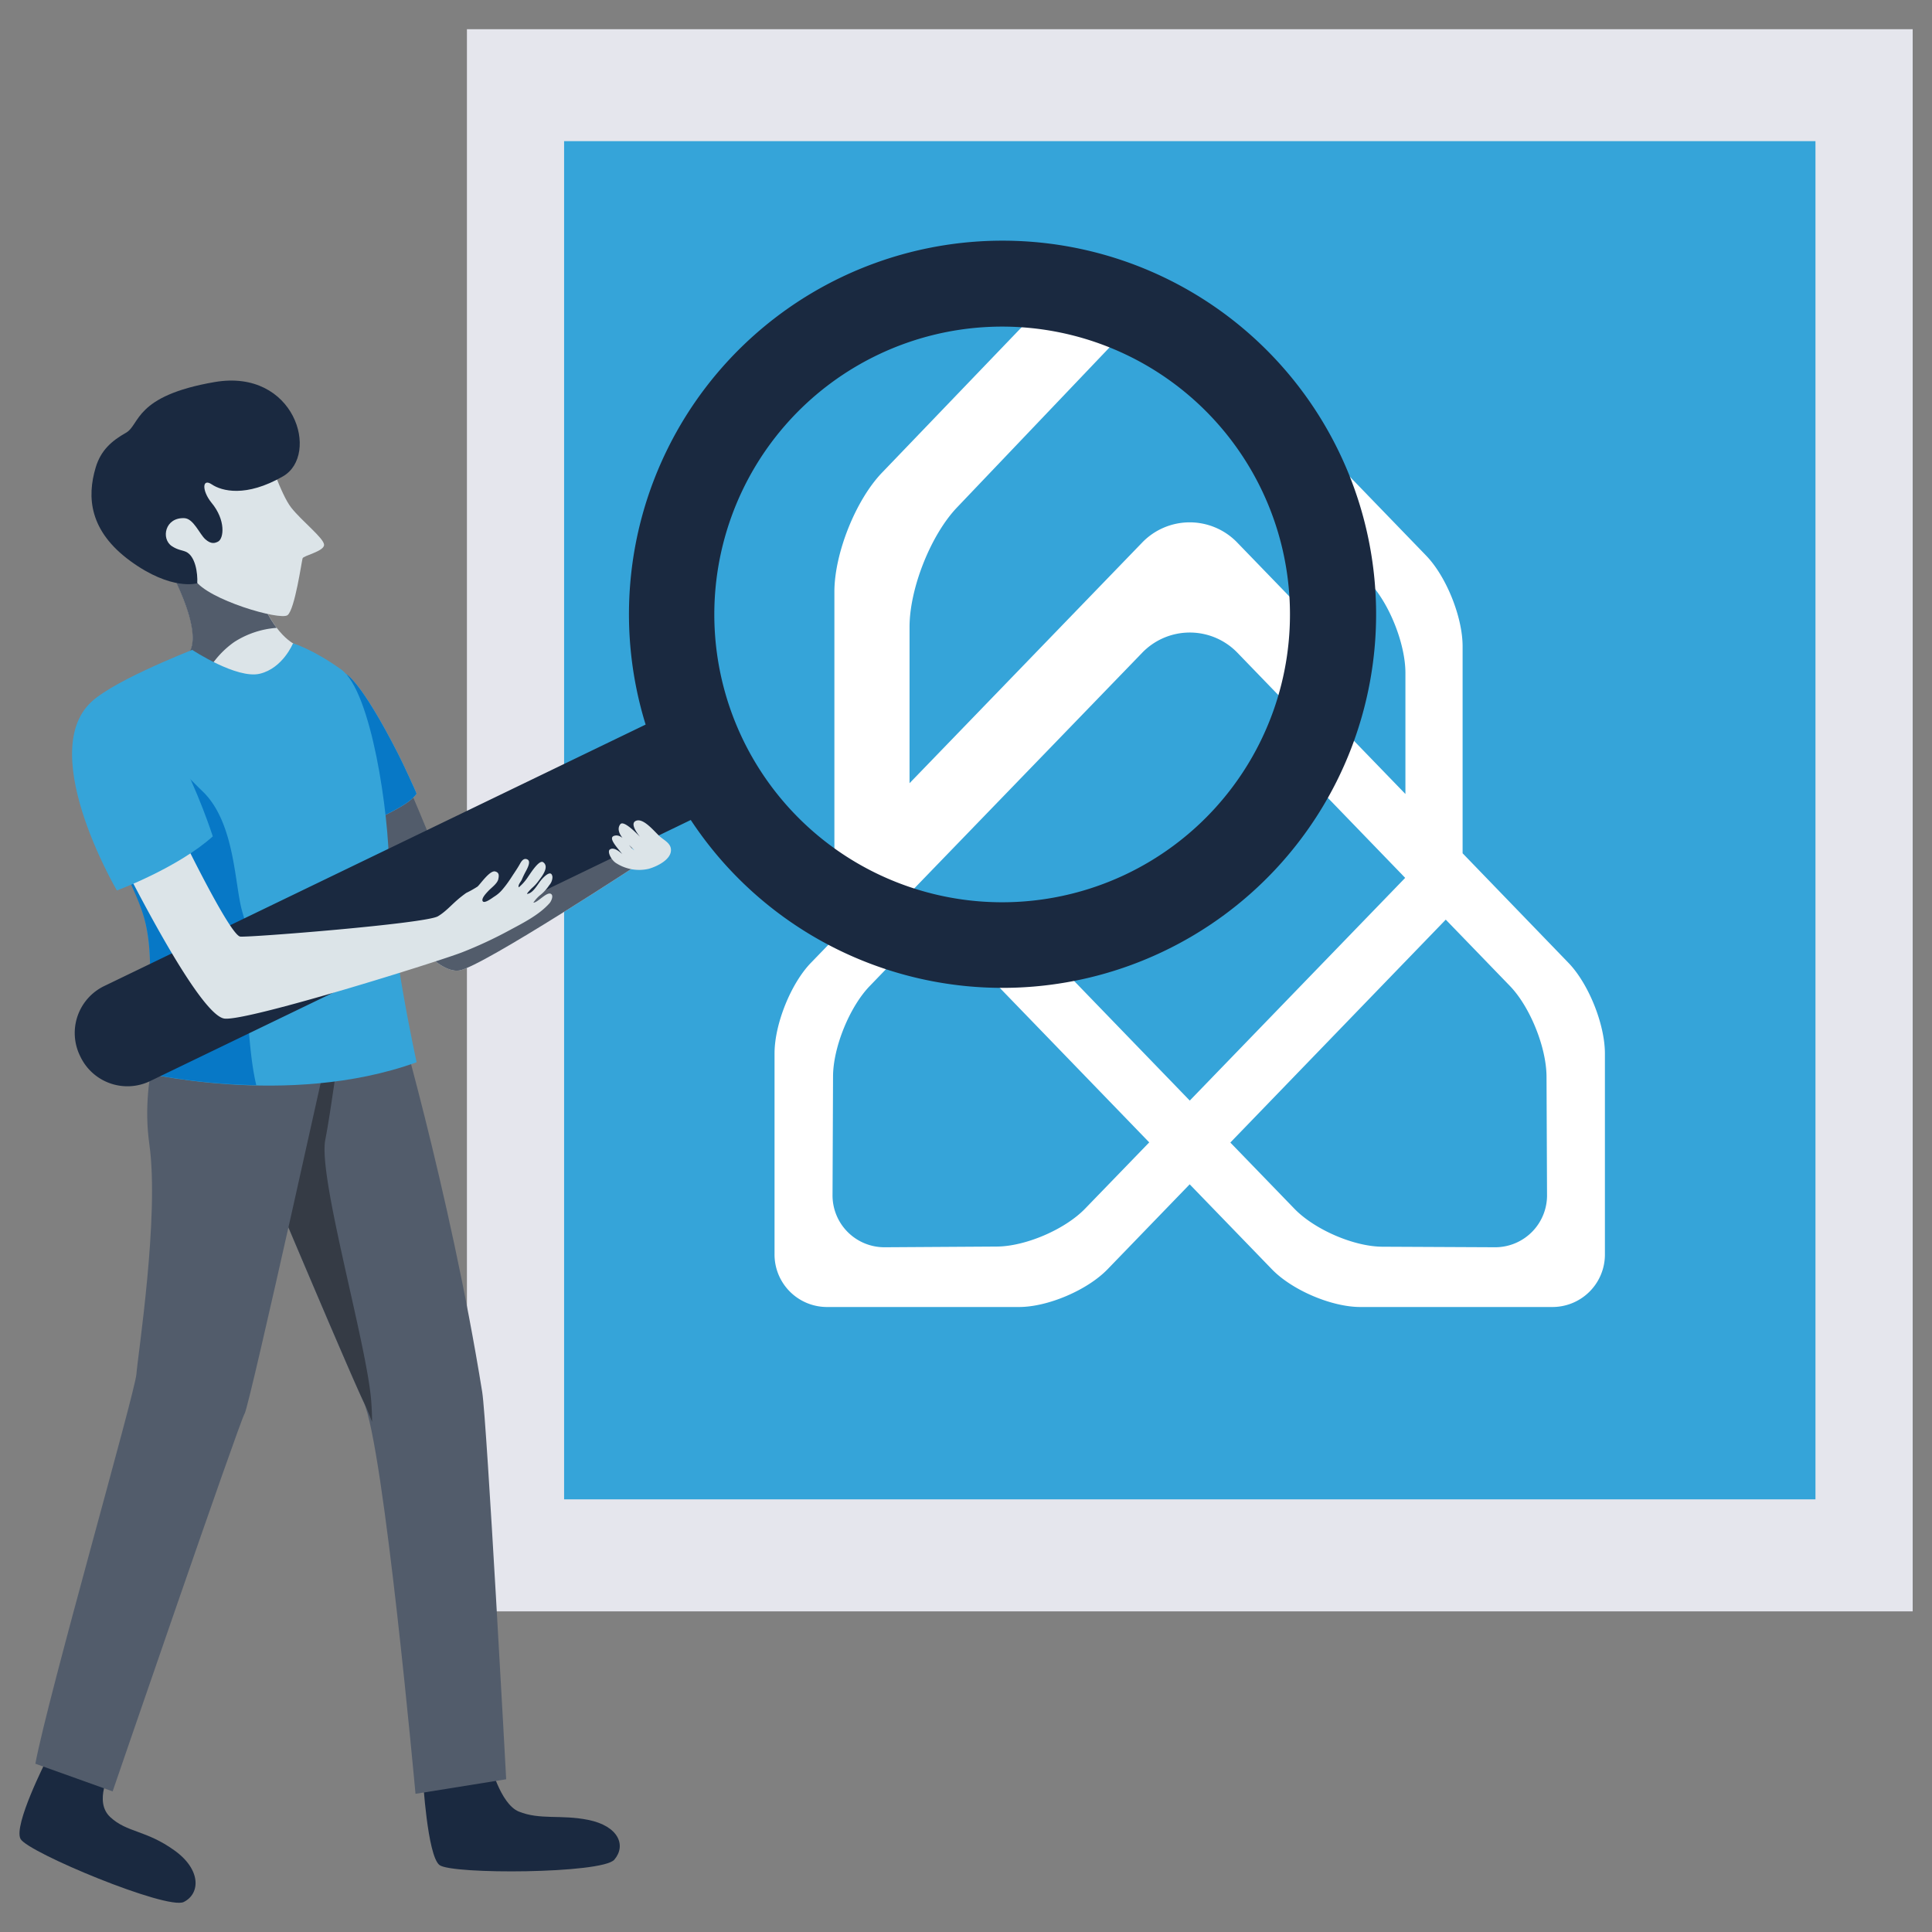 <svg id="Layer_1" data-name="Layer 1" xmlns="http://www.w3.org/2000/svg" xmlns:xlink="http://www.w3.org/1999/xlink" viewBox="0 0 500 500"><rect x="0" y="0" width="500" height="500" fill="#808080" stroke="none"/><defs><style>.cls-1{fill:none;}.cls-2{fill:#e5e6ed;}.cls-3{fill:#35a4d9;}.cls-4{fill:#fff;fill-rule:evenodd;}.cls-5{clip-path:url(#clip-path);}.cls-6{fill:#dce4e8;}.cls-7{fill:#525c6b;}.cls-8{fill:#1a2940;}.cls-9{fill:#353b45;}.cls-10{fill:#95b2c2;}.cls-11{fill:#0778c6;}</style><clipPath id="clip-path"><circle class="cls-1" cx="258.11" cy="158.59" r="82.95"/></clipPath></defs><rect class="cls-2" x="120.84" y="7.56" width="374.16" height="409.46"/><rect class="cls-3" x="145.99" y="36.53" width="323.85" height="351.5"/><path class="cls-4" d="M317.32,112.17l37,38.48c5.19,5.4,9.4,15.93,9.4,23.5v31.34l-46.36-47.92a13,13,0,0,0-18.86,0L252.65,205V174.15c0-7.57,4.18-18.12,9.35-23.55l36.55-38.39A12.85,12.85,0,0,1,317.32,112.17Zm61.2,108.66V167.26c0-7.57-4.22-18.07-9.43-23.46L317.36,90.3a13,13,0,0,0-18.85,0l-51.29,53.42c-5.19,5.41-9.4,15.93-9.4,23.5v53.05l-27.93,28.88c-5.22,5.38-9.44,15.9-9.44,23.47l0,51.92a13.58,13.58,0,0,0,13.44,13.71h49.85c7.42,0,17.66-4.36,22.88-9.75l21.27-22,21.29,22c5.21,5.39,15.44,9.75,22.86,9.75h49.87a13.58,13.58,0,0,0,13.44-13.71V272.66c0-7.57-4.23-18.09-9.43-23.47Zm-125.87,6.85v-1l45.83-47.39a13,13,0,0,1,18.88,0l46.3,47.9-55.75,57.64Zm-23.81,95.11a13.43,13.43,0,0,1-13.38-13.65l.13-30.5c0-7.57,4.29-18.07,9.5-23.46L241.66,238l55.76,57.65-16.58,17.13c-5.21,5.4-15.45,9.79-22.87,9.83Zm89.57-27.1L374.16,238l16.58,17.14c5.22,5.39,9.46,15.89,9.5,23.46l.13,30.5A13.43,13.43,0,0,1,387,322.79l-29.15-.14c-7.42,0-17.64-4.43-22.86-9.83Z"/><circle class="cls-3" cx="258.11" cy="158.59" r="82.95"/><g class="cls-5"><path class="cls-4" d="M320.26,80.91l48.51,50.49c6.81,7.09,12.33,20.9,12.33,30.84v41.12l-60.83-62.87a17.08,17.08,0,0,0-24.75,0l-60.13,62.2,0-40.45c0-9.94,5.49-23.78,12.27-30.9l48-50.37A16.88,16.88,0,0,1,320.26,80.91ZM400.57,223.5V153.21c0-9.94-5.54-23.72-12.38-30.79L320.31,52.21a17.05,17.05,0,0,0-24.73,0l-67.31,70.11c-6.81,7.09-12.33,20.9-12.33,30.84v69.61l-36.66,37.9c-6.84,7.06-12.38,20.85-12.38,30.79l0,68.13a17.81,17.81,0,0,0,17.63,18l65.43,0c9.73,0,23.17-5.72,30-12.8L307.91,336l27.93,28.88c6.84,7.08,20.26,12.8,30,12.8l65.44,0a17.82,17.82,0,0,0,17.64-18V291.51c0-9.94-5.55-23.73-12.38-30.79Zm-165.18,9v-1.32L295.53,169a17.13,17.13,0,0,1,24.78,0l60.76,62.85-73.16,75.64Zm-31.24,124.8a17.62,17.62,0,0,1-17.56-17.91l.17-40c.05-9.93,5.63-23.71,12.47-30.79L221,246.08l73.17,75.64-21.76,22.49c-6.84,7.08-20.28,12.85-30,12.9Zm117.54-35.57,73.15-75.64,21.76,22.49c6.84,7.08,12.41,20.86,12.46,30.79l.17,40a17.61,17.61,0,0,1-17.54,17.91l-38.25-.18c-9.73-.05-23.15-5.82-30-12.9Z"/></g><path class="cls-6" d="M43.61,146.68s9.79,17.42,5,22.67c0,0,13.13,11.94,23.39,6.93s4.31-9.52,4.31-9.52-7.17-3.13-10.75-18.17S43.61,146.68,43.61,146.68Z"/><path class="cls-7" d="M54,173.27a23.59,23.59,0,0,1,6.61-7.11,23.42,23.42,0,0,1,11-3.67c-2.1-2.74-4.45-7.09-6.07-13.9-3.58-15-22-1.91-22-1.91s9.79,17.42,5,22.67A40.68,40.68,0,0,0,54,173.27Z"/><path class="cls-6" d="M35.35,126s5.74-15.52,15.27-15.79,15.75.72,17.34,4.26,4.66,13.42,7.42,16.92,8.45,7.9,8.49,9.6-5.32,2.78-5.56,3.5-2,13.25-3.89,14.71-20.71-4-24-9.13S35.41,135.68,35.35,126Z"/><path class="cls-8" d="M54.81,125.36c2.55,1.72,8.82,3.44,18.42-2.08s3.13-28-17.72-24.4S36.3,109.91,32.6,112s-6.52,4.55-7.84,9c-2.29,7.65-1.68,16.42,9,24.21s17.29,5.74,17.29,5.74c.15-2.66-.5-7.05-2.93-8.15-1-.44-2.1-.43-3.66-1.47-2.84-1.91-1.77-7.47,3.26-7.23,2.37.11,3.9,4.1,5.42,5.46s2.52,1,3.29.61c1.48-.75,2.09-5.54-1.73-10.11C52.24,127,52.27,123.65,54.81,125.36Z"/><path class="cls-8" d="M12,455.56s-8.59,16.86-6.68,20.36,37.94,18.46,42.24,16.31,4.53-8.35-2.38-13.32c-7.39-5.33-12.26-4.58-16.64-8.64s0-11.69,0-11.69Z"/><path class="cls-8" d="M109.45,460.28s1.15,19.89,4.27,22.38,42.13,2.27,45.26-1.37,1.16-8.72-6.78-10.31c-7.14-1.42-12.41.08-17.94-2.15-4.86-2-7.48-12.7-7.48-12.7Z"/><path class="cls-7" d="M101.41,257.45l-50.84,3.13s38.25,91.24,43.5,102.22,13.46,101.44,13.46,101.44L131,460.47S126,367.9,124.8,360.28C116.37,307.84,101.41,257.45,101.41,257.45Z"/><path class="cls-9" d="M84.18,295c1.65-8.51,2.82-19.56,4.67-28,.74-3.36,5.43-3.53,5.79-6.88a9.85,9.85,0,0,1-2-2.09l-42,2.59s38.25,91.24,43.5,102.22c.52,1.08,1.26,2.86,2.15,5.13,0-1.84-.09-3.67-.23-5.51C94.89,347.62,82.3,304.64,84.18,295Z"/><path class="cls-7" d="M87.09,261.75H43.65s-7.63,15.75-5,34.37-3,54.69-3.34,59.46S12.5,438.63,9.15,456.45l20,7.16s32.89-95.87,34.16-97.78S87.09,261.75,87.09,261.75Z"/><path class="cls-6" d="M104.31,239.7s8.59,12.41,14.56,11.46,47.65-28.32,47.65-28.32L157.77,217s-33.18,22.67-36.52,21.72c-1.76-.51-10.59-23.23-17.76-40.26-8.84-21-13.9-24-13.9-24Z"/><path class="cls-7" d="M104.31,239.7s8.59,12.41,14.56,11.46,47.65-28.32,47.65-28.32L157.77,217s-33.18,22.67-36.52,21.72c-1.62-.47-11.3-26.07-18.35-41.65-9.59-21.19-13.31-22.63-13.31-22.63Z"/><path class="cls-10" d="M107.81,205.42c.07-.09-3.56-8-4.77-10.32C93.31,176,89.59,174.47,89.59,174.47L98,211.84C101.41,210,106,208,107.81,205.42Z"/><path class="cls-11" d="M107.81,205.42c.07-.09-3.56-8-4.77-10.32C93.31,176,89.59,174.47,89.59,174.47L98,211.84C101.41,210,106,208,107.81,205.42Z"/><path class="cls-3" d="M35.41,277.22s39,9.78,72.41-2.31c0,0-7.12-32.32-7.12-49.7,0-14.78-4.63-46.38-12.39-51.94-7.43-5.33-12.48-6.78-12.48-6.78s-2.62,6.44-8.59,7.87-17.49-6.17-17.49-6.17-23.53,9.21-26.68,14.37c-6.46,10.58,10.69,40.45,14.51,56S35.41,277.22,35.41,277.22Z"/><path class="cls-11" d="M66.32,280.84c-1.66-7.14-1.82-14.49-2.65-22-.69-6.35-1.05-12.49.32-18.4-.46-1.61-.93-3.23-1.33-4.64-2-7.1-1.84-22.94-10.23-31-4.85-4.63-10.78-11.8-18-13.05-8.69-1.5-4.46-1.55-12.24-3.35.35,2.86-3.49,8.31-2.27,12.21,5,12.44,15.15,27.81,17.64,37.91,3.82,15.51-2.17,38.69-2.17,38.69A158.86,158.86,0,0,0,66.32,280.84Z"/><path class="cls-8" d="M300.65,246.43a96.68,96.68,0,1,0-133.56-58.91l-140,67.61a13.49,13.49,0,0,0-6.44,18l.12.25a13.49,13.49,0,0,0,18,6.44l140-67.61A96.61,96.61,0,0,0,300.65,246.43ZM192,190.83a74.49,74.49,0,1,1,99.17,35.54A74.49,74.49,0,0,1,192,190.83Z"/><path class="cls-6" d="M47.19,216.61s12.41,25.54,15,25.78,47.84-3.35,51.13-5.25c1.91-1.12,3.37-2.8,5-4.21a29.08,29.08,0,0,1,2.34-1.84,26.94,26.94,0,0,0,2.92-1.64c.7-.59,3.17-4.26,4.56-3.92,1.11.28,1,1.12.82,2-.25,1.14-1.82,2.23-2.58,3.05-.44.47-1.74,1.78-1.51,2.53.31,1,2.55-.76,3.06-1.08a8.7,8.7,0,0,0,2.08-1.8,26.6,26.6,0,0,0,1.91-2.53c.37-.53.71-1.09,1.07-1.62.59-.89,1.12-1.69,1.64-2.63.39-.7,1-1.5,1.9-1s0,2.19-.37,2.9a23,23,0,0,0-1.11,2.29c-.22.53-1.09,1.41-.79,2a12.21,12.21,0,0,0,2.47-2.83c.46-.61,2.78-4.41,3.84-3.67,1.68,1.18-.33,3.67-1.11,4.72a11,11,0,0,1-1.74,1.93c-.28.23-1.53,1.57-1.3,1.55,1.59-.16,2.74-2.57,3.73-3.7.61-.71,2.55-2.75,2.82-.71a3.19,3.19,0,0,1-.82,2.15,11.27,11.27,0,0,1-2.5,2.7,9.07,9.07,0,0,0-1.62,1.83c1.18,0,3.53-3,4.61-2.24.7.52-.06,2-.45,2.41-2.75,3.07-6.93,5.13-10.5,7.06a109.24,109.24,0,0,1-12,5.58c-5.87,2.32-55.61,17.9-61.58,17.19s-21.72-31.21-26.25-40.07S47.19,216.61,47.19,216.61Z"/><path class="cls-3" d="M30.25,230.45s15.75-5.83,24.82-14c0,0-14.93-46.73-29.94-36C8,192.58,30.25,230.45,30.25,230.45Z"/><path class="cls-6" d="M157.85,219.83c.78-.51,1.86,0,3.21,1.22-1.78-2.21-3.9-4.5-1.81-4.81s3.41,2.83,4.88,3.8c-.79-1.09-5.4-4.3-3.61-6.71,1.07-1.44,6,4.17,7,5.29-1-.91-5.13-5.29-2.92-6.2,2-.81,4.85,2.94,6.27,4.14,1,.87,2.5,1.6,2.74,3,.47,2.79-3.6,4.69-5.72,5.29a11,11,0,0,1-8.32-1.4C158.17,222.65,157.07,220.34,157.85,219.83Z"/></svg>